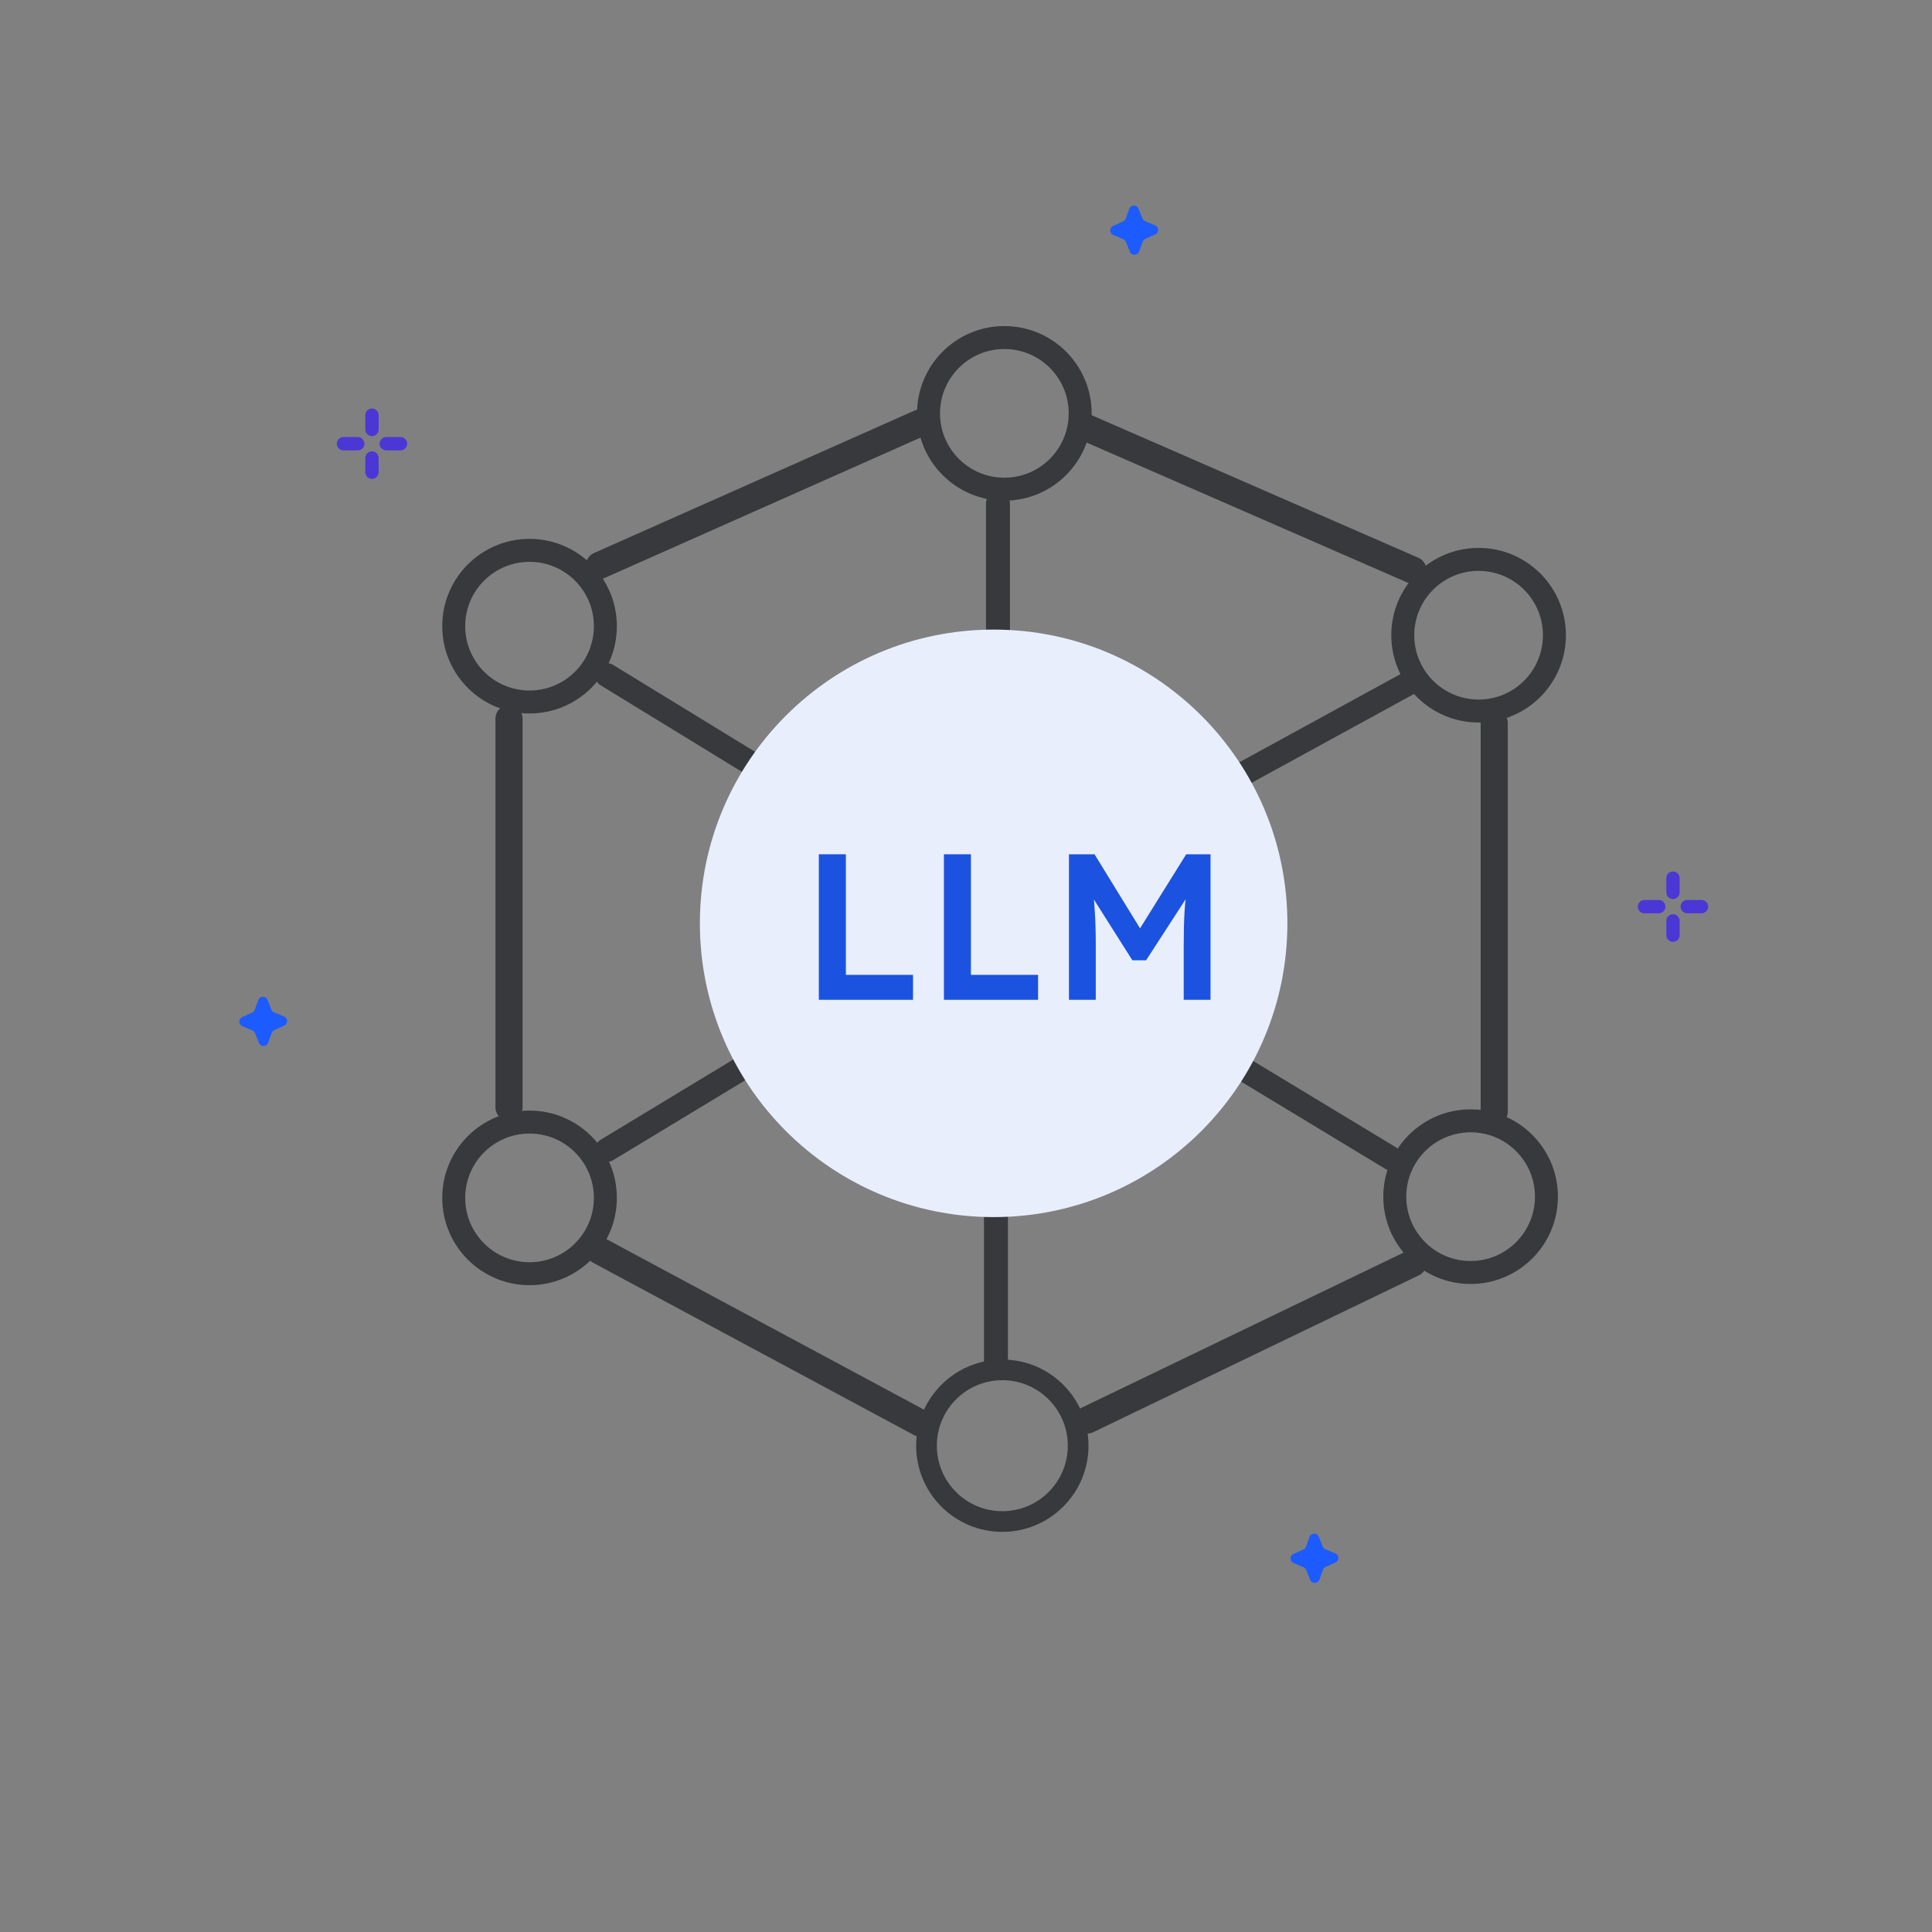<svg width="230" height="230" viewBox="0 0 230 230" fill="none" xmlns="http://www.w3.org/2000/svg">
<rect x="0" y="0" width="230" height="230" fill="#808080" stroke="none"/>
<path d="M134.44 24.855C134.626 24.348 135.339 24.338 135.538 24.84L135.996 26C136.054 26.146 136.168 26.263 136.313 26.325L137.512 26.832C137.983 27.031 137.991 27.695 137.526 27.907L136.341 28.445C136.198 28.51 136.086 28.63 136.032 28.778L135.605 29.949C135.42 30.456 134.706 30.465 134.507 29.963L134.049 28.804C133.991 28.657 133.877 28.54 133.732 28.479L132.534 27.972C132.063 27.773 132.054 27.108 132.52 26.897L133.704 26.359C133.848 26.294 133.959 26.174 134.013 26.026L134.44 24.855Z" fill="#1C5BFF"/>
<path d="M70.701 142.605C70.701 138.375 67.272 134.945 63.041 134.945C58.81 134.945 55.381 138.375 55.381 142.605C55.381 146.836 58.81 150.265 63.041 150.265C67.272 150.265 70.701 146.836 70.701 142.605ZM73.435 142.605C73.435 148.346 68.781 152.999 63.041 152.999C57.301 152.999 52.647 148.346 52.647 142.605C52.647 136.865 57.301 132.212 63.041 132.212C68.781 132.212 73.435 136.865 73.435 142.605Z" fill="#37393C"/>
<path d="M70.701 74.545C70.701 70.314 67.272 66.885 63.041 66.885C58.81 66.885 55.381 70.314 55.381 74.545C55.381 78.775 58.81 82.205 63.041 82.205C67.272 82.205 70.701 78.775 70.701 74.545ZM73.435 74.545C73.435 80.285 68.781 84.938 63.041 84.938C57.301 84.938 52.647 80.285 52.647 74.545C52.647 68.804 57.301 64.151 63.041 64.151C68.781 64.151 73.435 68.804 73.435 74.545Z" fill="#37393C"/>
<path d="M182.733 142.46C182.733 138.23 179.304 134.8 175.073 134.8C170.843 134.8 167.413 138.23 167.413 142.46C167.413 146.691 170.843 150.12 175.073 150.12C179.304 150.12 182.733 146.691 182.733 142.46ZM185.467 142.46C185.467 148.2 180.813 152.854 175.073 152.854C169.333 152.854 164.679 148.2 164.679 142.46C164.679 136.72 169.333 132.066 175.073 132.066C180.813 132.066 185.467 136.72 185.467 142.46Z" fill="#37393C"/>
<path d="M127.12 172.107C127.12 167.801 123.63 164.311 119.324 164.311C115.019 164.311 111.529 167.801 111.529 172.107C111.529 176.413 115.019 179.903 119.324 179.903C123.63 179.903 127.12 176.413 127.12 172.107ZM129.583 172.107C129.583 177.772 124.99 182.365 119.324 182.365C113.659 182.365 109.066 177.772 109.066 172.107C109.066 166.442 113.659 161.849 119.324 161.849C124.99 161.849 129.583 166.442 129.583 172.107Z" fill="#37393C"/>
<path d="M127.227 49.21C127.227 44.98 123.797 41.55 119.567 41.55C115.336 41.55 111.907 44.98 111.907 49.21C111.907 53.441 115.336 56.87 119.567 56.87C123.797 56.87 127.227 53.441 127.227 49.21ZM129.961 49.21C129.961 54.951 125.307 59.604 119.567 59.604C113.827 59.604 109.173 54.951 109.173 49.21C109.173 43.47 113.827 38.817 119.567 38.817C125.307 38.817 129.961 43.47 129.961 49.21Z" fill="#37393C"/>
<path d="M183.683 75.621C183.683 71.39 180.254 67.961 176.023 67.961C171.793 67.961 168.363 71.39 168.363 75.621C168.363 79.851 171.793 83.281 176.023 83.281C180.254 83.281 183.683 79.851 183.683 75.621ZM186.417 75.621C186.417 81.361 181.764 86.014 176.023 86.014C170.283 86.014 165.63 81.361 165.63 75.621C165.63 69.881 170.283 65.227 176.023 65.227C181.764 65.227 186.417 69.881 186.417 75.621Z" fill="#37393C"/>
<path d="M71.028 79.623C71.44 78.952 72.317 78.741 72.988 79.152L116.656 105.886C116.972 106.08 117.378 105.853 117.379 105.482V59.938C117.379 59.151 118.017 58.513 118.804 58.513C119.591 58.513 120.229 59.151 120.229 59.938V105.482C120.229 108.08 117.383 109.674 115.167 108.317L71.5 81.583L71.379 81.5C70.805 81.063 70.643 80.252 71.028 79.623Z" fill="#37393C"/>
<path d="M167.055 80.068C167.746 79.69 168.611 79.943 168.989 80.634C169.367 81.324 169.113 82.19 168.423 82.567L118.062 110.123C117.372 110.501 116.506 110.248 116.129 109.557C115.751 108.867 116.004 108.001 116.695 107.623L167.055 80.068Z" fill="#37393C"/>
<path d="M71.025 137.642C71.432 138.315 72.308 138.531 72.982 138.123L116.42 111.838C116.737 111.647 117.141 111.874 117.141 112.244V162.084C117.141 162.872 117.779 163.51 118.566 163.51C119.353 163.51 119.992 162.872 119.992 162.084V112.244C119.991 109.654 117.161 108.059 114.945 109.399L71.506 135.685C70.833 136.092 70.617 136.968 71.025 137.642Z" fill="#37393C"/>
<path d="M165.576 139.549C166.249 139.956 167.126 139.741 167.533 139.067C167.94 138.394 167.725 137.518 167.051 137.11L118.354 107.654C117.68 107.247 116.804 107.462 116.397 108.136C115.989 108.809 116.205 109.685 116.878 110.093L165.576 139.549Z" fill="#37393C"/>
<path d="M44.283 51.125V49.427M45.981 52.823H47.679M44.283 54.521L44.283 56.218M42.585 52.823H40.888" stroke="#4B37D6" stroke-width="1.587" stroke-linecap="round"/>
<path d="M129.462 169.04L168.198 150.38M109.555 169.41L71.356 148.896M60.596 131.819V85.55M71.356 67.318L109.555 50.34M129.462 50.971L168.198 67.874M177.883 86.088V132.357" stroke="#37393C" stroke-width="3.228" stroke-linecap="round"/>
<path d="M199.165 106.236V104.539M200.863 107.934H202.561M199.165 109.632L199.165 111.33M197.468 107.934H195.77" stroke="#4B37D6" stroke-width="1.587" stroke-linecap="round"/>
<path d="M30.753 119.04C30.938 118.533 31.652 118.523 31.85 119.025L32.309 120.185C32.366 120.331 32.481 120.448 32.626 120.509L33.824 121.016C34.295 121.216 34.304 121.88 33.838 122.092L32.654 122.63C32.51 122.695 32.399 122.815 32.345 122.963L31.917 124.134C31.732 124.641 31.018 124.65 30.82 124.148L30.362 122.989C30.304 122.842 30.19 122.725 30.044 122.664L28.846 122.157C28.375 121.958 28.366 121.293 28.832 121.082L30.017 120.544C30.16 120.478 30.271 120.358 30.325 120.21L30.753 119.04Z" fill="#1C5BFF"/>
<path d="M155.902 182.959C156.087 182.452 156.801 182.442 156.999 182.944L157.458 184.104C157.515 184.25 157.63 184.367 157.775 184.429L158.973 184.936C159.444 185.135 159.453 185.799 158.987 186.011L157.803 186.549C157.659 186.614 157.548 186.734 157.494 186.882L157.066 188.053C156.881 188.56 156.167 188.569 155.969 188.067L155.511 186.908C155.453 186.761 155.339 186.644 155.193 186.583L153.995 186.076C153.524 185.877 153.515 185.212 153.981 185.001L155.166 184.463C155.309 184.398 155.42 184.278 155.474 184.13L155.902 182.959Z" fill="#1C5BFF"/>
<path d="M153.26 109.921C153.26 129.235 137.603 144.892 118.289 144.892C98.975 144.892 83.319 129.235 83.319 109.921C83.319 90.607 98.975 74.95 118.289 74.95C137.603 74.95 153.26 90.607 153.26 109.921Z" fill="#E8EEFC"/>
<path d="M127.257 119.024V101.7H130.301L136.611 111.97L134.83 111.946L141.215 101.7H144.11V119.024H140.918V112.515C140.918 111.03 140.951 109.694 141.017 108.506C141.099 107.318 141.231 106.138 141.413 104.967L141.809 106.031L136.438 114.322H134.805L129.608 106.105L129.954 104.967C130.136 106.072 130.259 107.21 130.325 108.382C130.408 109.537 130.449 110.914 130.449 112.515V119.024H127.257Z" fill="#1B52E0"/>
<path d="M112.369 119.024V101.7H115.586V116.054H123.58V119.024H112.369Z" fill="#1B52E0"/>
<path d="M97.481 119.024V101.7H100.698V116.054H108.692V119.024H97.481Z" fill="#1B52E0"/>
</svg>
